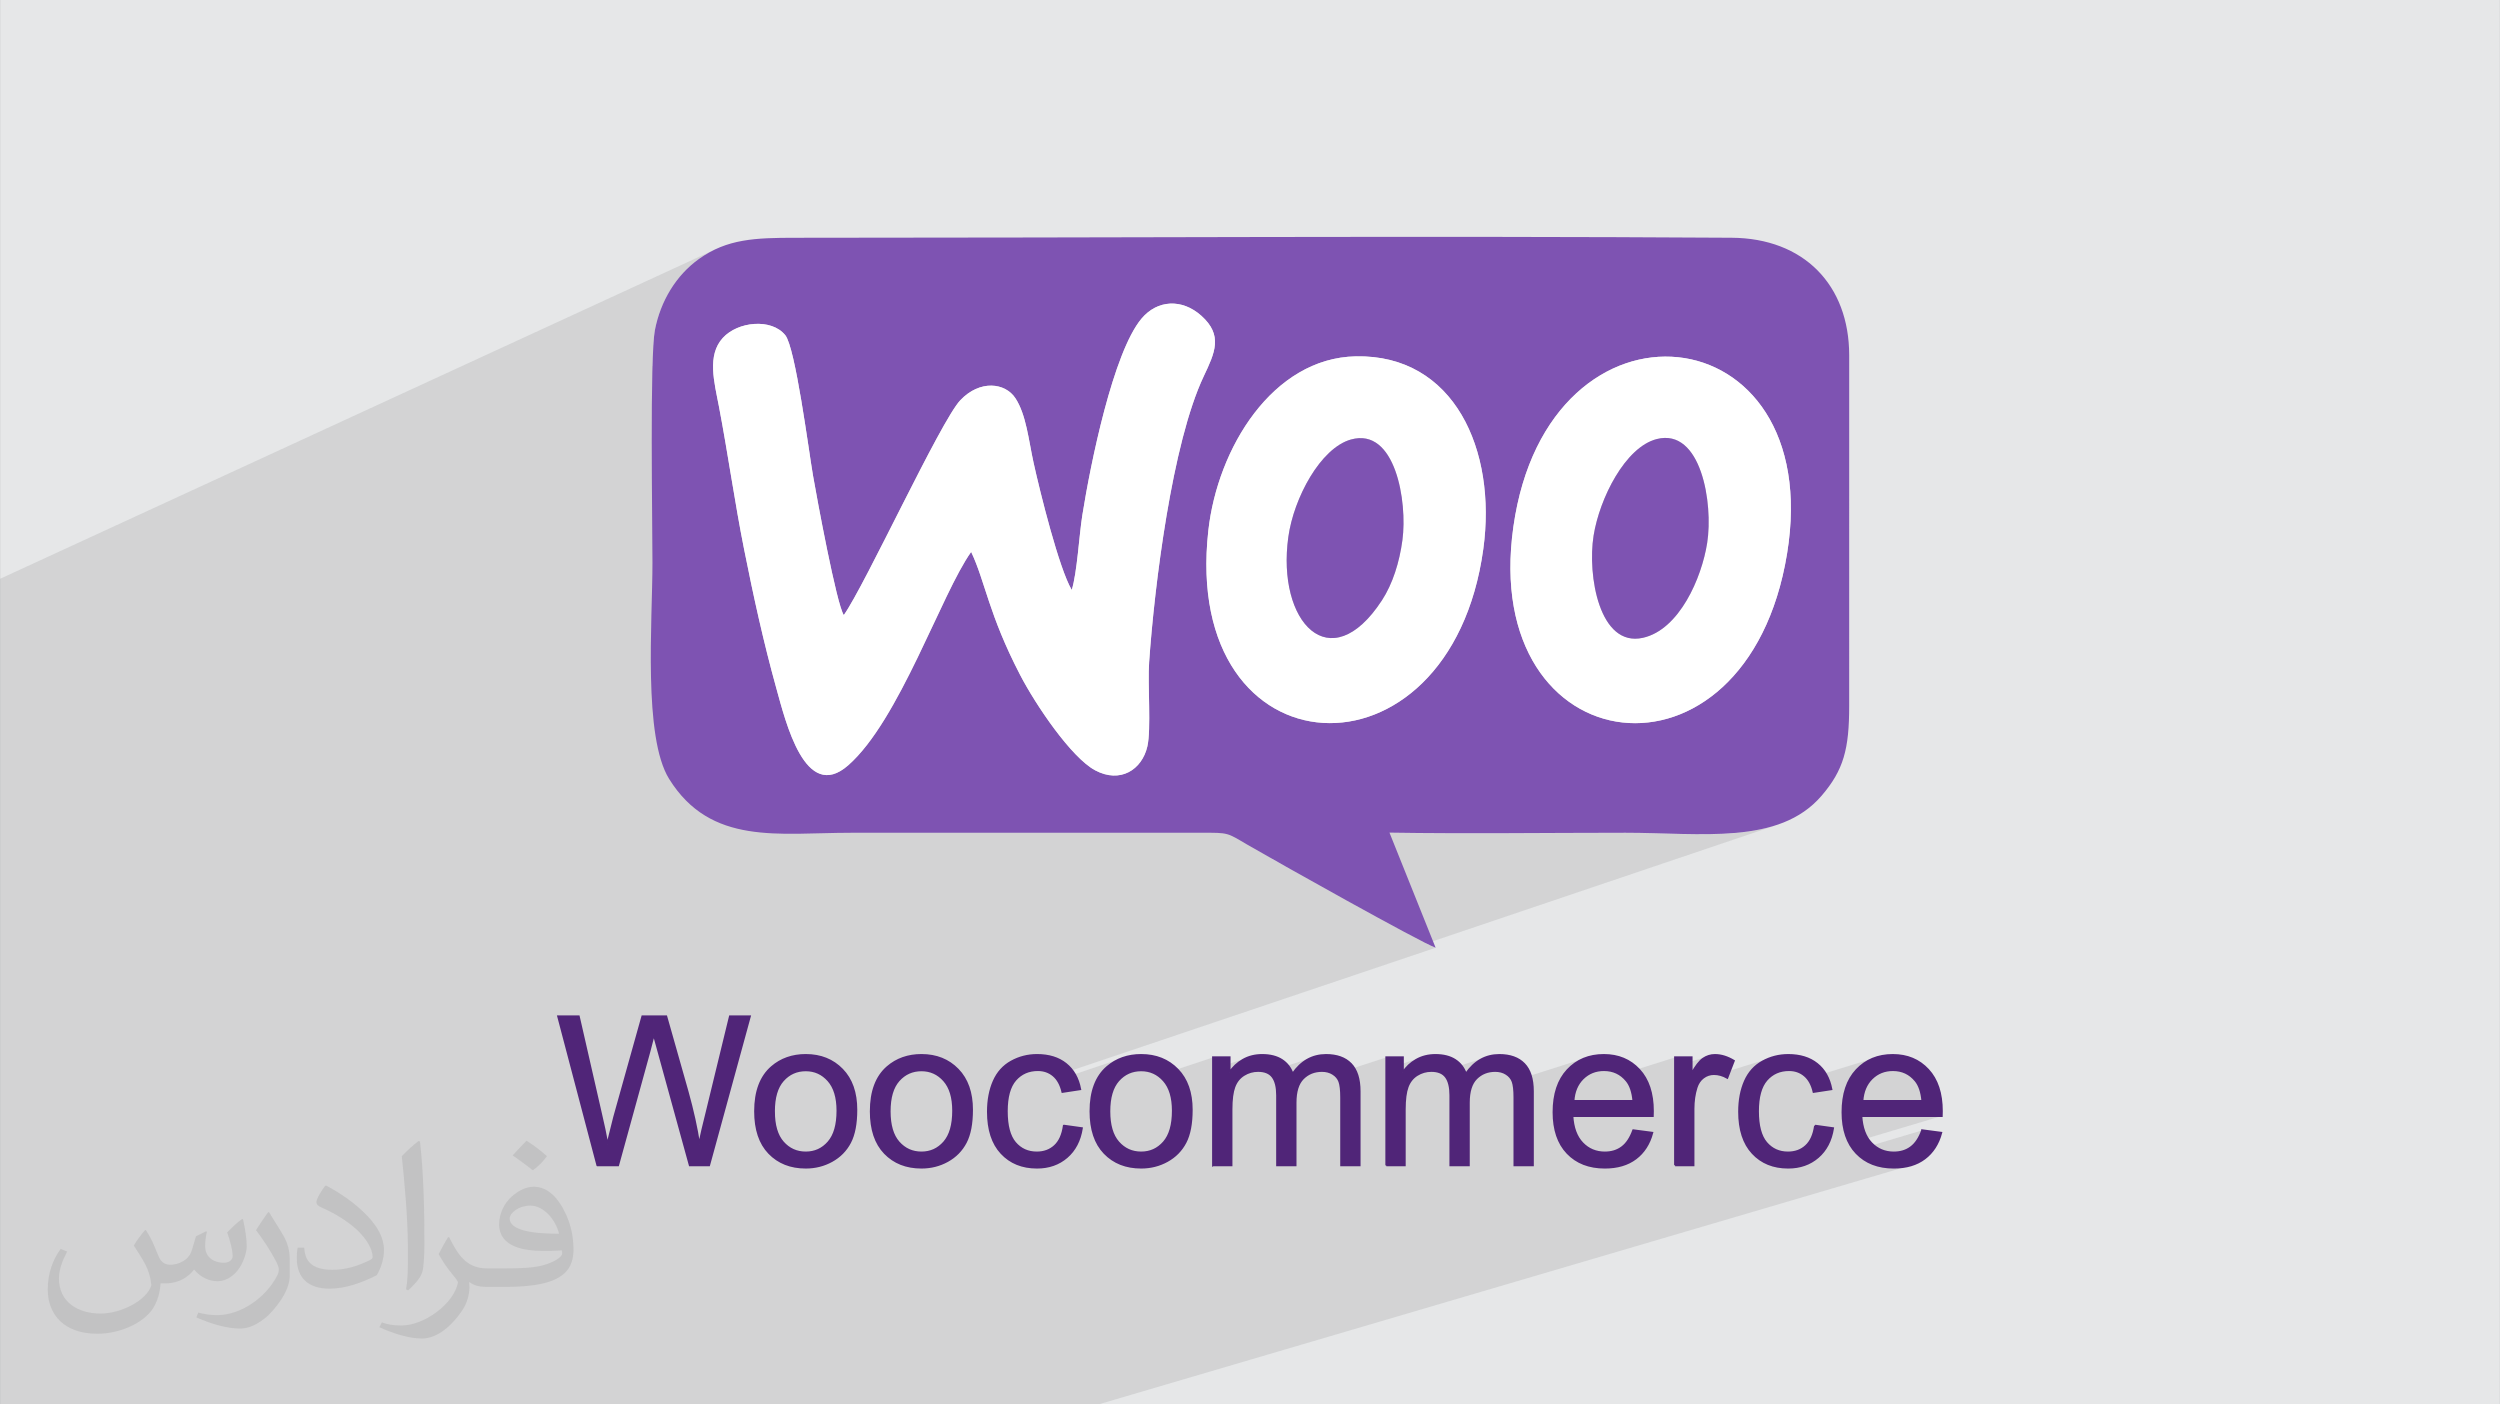 <?xml version="1.0" encoding="UTF-8"?>
<!DOCTYPE svg PUBLIC "-//W3C//DTD SVG 1.0//EN" "http://www.w3.org/TR/2001/REC-SVG-20010904/DTD/svg10.dtd">
<!-- Creator: CorelDRAW -->
<svg xmlns="http://www.w3.org/2000/svg" xml:space="preserve" width="3.708in" height="2.083in" version="1.0" style="shape-rendering:geometricPrecision; text-rendering:geometricPrecision; image-rendering:optimizeQuality; fill-rule:evenodd; clip-rule:evenodd"
viewBox="0 0 3702.73 2080.18"
 xmlns:xlink="http://www.w3.org/1999/xlink"
 xmlns:xodm="http://www.corel.com/coreldraw/odm/2003">
 <rect x="0" y="0" width="3702.73" height="2080.18" fill="#808080" stroke="none"/>
 <defs>
  <style type="text/css">
   <![CDATA[
    .str0 {stroke:#502578;stroke-width:3;stroke-miterlimit:2.613}
    .fil3 {fill:#7E53B2}
    .fil0 {fill:#E6E7E8}
    .fil4 {fill:white}
    .fil5 {fill:#502578;fill-rule:nonzero}
    .fil1 {fill:#2B2A29;fill-opacity:0.102}
    .fil2 {fill:#373435;fill-opacity:0.102}
   ]]>
  </style>
 </defs>
 <g id="Layer_x0020_1">
  <path class="fil0" d="M-0 0l3702.73 0 0 2080.18 -3702.73 0 0 -2080.18z"/>
  <path class="fil1" d="M333.16 2080.18l-6.19 0 -9.38 0 -19.64 0 -45.59 0 -0.42 0 -48.41 0 -1.22 0 -11.34 0 -28.93 0 -23.76 0 -18.5 0 -22.56 0 -4.71 0 -25.23 0 -56.78 0 -5.69 0 -4.8 0 0 -5.22 0 -15.46 0 -7.8 0 -0.49 0 -9.61 0 -9.68 0 -2.05 0 -21.61 0 -9.39 0 -22.22 0 -17.15 0 -18.69 0 -17.59 0 -12.04 0 -17.29 0 -12.71 0 -5.37 0 -24.56 0 -17.41 0 -24.53 0 -2.29 0 -41.45 0 -16.99 0 -1.64 0 -5.48 0 -32.53 0 -13.42 0 -25.99 0 -15.64 0 -12.87 0 -5.78 0 -12.31 0 -4.16 0 -13.87 0 -2.91 0 -0.33 0 -14.18 0 -30.94 0 -12.78 0 -39.19 0 -6.44 0 -1.28 0 -18.07 0 -23.18 0 -0.27 0 -37.14 0 -4.07 0 -10.83 0 -48.25 0 -10.38 0 -23.45 0 -20.16 0 -24.74 0 -34.04 0 -14.37 0 -4.22 0 -6.63 0 -16.77 0 -5.41 0 -0.59 0 -6.01 0 -118.05 0 -55.8 0 -33.7 0 -4.59 0 -47.12 0 -68.94 0 -2.79 1058.78 -487.7 -3.94 1.95 -3.92 2.09 -3.91 2.23 -3.9 2.38 -3.89 2.54 -3.89 2.69 -6.25 4.71 -5.98 5.02 -5.72 5.32 -5.44 5.61 -5.17 5.88 -4.88 6.14 -4.59 6.39 -4.3 6.62 -4 6.85 -3.69 7.06 -3.38 7.25 -3.06 7.43 -2.74 7.6 -2.41 7.76 -2.07 7.91 -1.73 8.04 -0.68 4.32 -0.62 5.45 -0.55 6.5 -0.5 7.49 -0.44 8.41 -0.39 9.25 -0.33 10.02 -0.05 1.75 125.03 -56.14 6.23 -2.37 6.46 -1.84 6.61 -1.29 6.67 -0.72 6.66 -0.14 6.55 0.46 6.37 1.08 6.1 1.72 5.74 2.37 5.31 3.04 4.78 3.73 4.18 4.43 1.42 2.13 1.44 2.86 1.46 3.55 1.48 4.19 1.49 4.79 1.5 5.33 1.51 5.85 1.51 6.31 1.52 6.72 1.51 7.1 1.51 7.42 1.5 7.7 1.49 7.94 1.47 8.13 1.45 8.28 1.43 8.38 1.41 8.44 1.38 8.46 1.35 8.42 1.32 8.35 1.27 8.22 1.24 8.06 1.2 7.85 1.14 7.59 1.1 7.29 1.05 6.94 0.26 1.72 516.36 -221.14 5.61 -1.86 5.73 -1.23 5.83 -0.61 5.89 0.02 5.92 0.65 5.93 1.29 5.9 1.92 5.85 2.57 5.76 3.22 5.64 3.87 5.49 4.52 5.52 5.37 4.54 5.31 3.62 5.28 2.76 5.25 1.96 5.25 1.21 5.27 0.53 5.3 -0.1 5.35 -0.67 5.42 -1.19 5.52 -1.64 5.62 -2.04 5.76 -2.37 5.9 -2.66 6.06 -2.88 6.25 -3.05 6.45 -4.34 9.6 -4.22 10.22 -4.1 10.81 -3.98 11.35 -3.86 11.85 -2.03 6.68 182.9 -75.53 10.12 -4.06 10.39 -3.42 10.65 -2.76 10.91 -2.07 11.16 -1.36 11.4 -0.61 13.43 0.14 12.95 0.96 12.47 1.76 11.98 2.53 11.49 3.27 11.01 3.99 10.52 4.69 10.04 5.35 9.56 5.99 9.07 6.62 8.59 7.21 8.1 7.78 7.61 8.31 7.13 8.83 6.64 9.32 6.16 9.78 5.67 10.22 3.37 6.91 234.1 -93.19 19.35 -5.52 19.49 -3.36 19.47 -1.2 19.3 0.93 18.98 3.05 18.5 5.15 17.88 7.23 17.1 9.29 16.17 11.34 15.08 13.37 13.85 15.37 12.46 17.37 10.92 19.34 9.23 21.3 7.38 23.24 5.38 25.16 3.24 27.07 0.93 28.95 -1.53 30.82 -4.13 32.67 -6.56 33.06 -8.38 30.64 -10.07 28.24 -11.61 25.87 -13 23.51 -14.26 21.17 -15.37 18.86 -16.34 16.56 -17.16 14.29 -17.84 12.03 -18.38 9.8 -18.77 7.59 -594.52 210.87 1.42 0.8 9.12 5.15 9.68 5.45 3.93 2.21 149.21 -52.65 10.88 0.17 10.89 0.15 10.9 0.13 10.9 0.11 10.91 0.09 10.92 0.07 10.92 0.06 10.92 0.05 10.93 0.03 10.93 0.02 10.94 0.01 10.94 0 10.94 -0.01 10.94 -0.02 10.94 -0.02 10.95 -0.04 10.95 -0.04 10.94 -0.04 10.95 -0.05 10.94 -0.05 10.94 -0.05 10.94 -0.06 10.94 -0.05 10.94 -0.05 10.93 -0.05 10.93 -0.04 10.92 -0.04 10.92 -0.03 10.91 -0.03 10.91 -0.02 10.9 -0.02 10.89 -0 10.46 0.05 10.47 0.14 10.48 0.21 10.47 0.26 10.46 0.29 10.43 0.29 10.39 0.28 10.35 0.25 10.29 0.2 10.22 0.13 10.14 0.03 10.05 -0.08 9.95 -0.22 9.84 -0.37 9.72 -0.54 9.59 -0.74 9.45 -0.96 9.3 -1.19 9.13 -1.45 8.96 -1.73 8.77 -2.02 8.59 -2.34 8.38 -2.68 -520.93 176.08 3.02 1.51 4.62 2.22 3.61 1.63 2.52 0.99 -564.85 190.42 1.1 1.03 2.13 2.41 1.51 2.06 96.56 -32.49 -3.11 1.18 -3.03 1.31 -2.97 1.45 -2.89 1.59 -2.82 1.73 -2.75 1.87 -2.68 2 -2.61 2.15 -3 2.76 -2.8 2.94 -2.61 3.11 -2.41 3.29 -2.22 3.48 -2.03 3.65 -1.83 3.83 -0.72 1.76 53.56 -17.91 4.55 -1.18 4.77 -0.71 4.99 -0.24 4.91 0.24 4.7 0.71 4.5 1.19 4.3 1.67 4.09 2.14 2.91 1.96 81.15 -27.01 0 17.34 54.15 -17.95 -3.38 1.23 -3.28 1.45 -3.17 1.68 -3.04 1.84 -2.89 1.99 -2.73 2.14 -2.57 2.28 -2.42 2.43 -2.26 2.57 -2.1 2.72 -1.95 2.85 -24.34 8.04 0 9.21 53.01 -17.47 2.61 -0.85 2.67 -0.66 2.72 -0.47 2.77 -0.28 2.82 -0.09 3.62 0.14 3.36 0.42 3.1 0.71 2.84 0.99 0.01 0.01 69.81 -22.96 -3.32 1.2 -3.23 1.42 -3.14 1.64 -3.05 1.86 -2.96 2.07 -2.87 2.29 -2.78 2.51 -2.7 2.73 -2.61 2.94 -2.52 3.16 -2.43 3.38 -26.96 8.83 0.38 0.76 1.14 2.96 0.83 2.89 56.21 -18.38 3.78 -0.88 3.96 -0.52 4.14 -0.18 2.3 0.07 2.22 0.2 2.15 0.34 2.07 0.48 2 0.61 1.92 0.75 1.85 0.89 1.77 1.03 1.41 0.95 77.72 -25.33 0 16.97 54.15 -17.58 -3.38 1.23 -3.28 1.45 -3.17 1.68 -3.04 1.84 -2.89 1.99 -2.73 2.14 -2.58 2.28 -2.42 2.43 -2.26 2.57 -2.1 2.72 -1.95 2.85 -24.35 7.87 0 9.01 55.62 -17.95 2.67 -0.66 2.72 -0.47 2.77 -0.28 2.82 -0.09 3.62 0.14 3.36 0.42 3.1 0.71 2.15 0.75 70.52 -22.71 -3.32 1.2 -3.23 1.42 -3.14 1.64 -3.05 1.86 -2.96 2.07 -2.87 2.29 -2.78 2.51 -2.7 2.73 -2.61 2.94 -2.52 3.16 -2.43 3.38 -27.04 8.68 0.46 0.92 1.14 2.96 0.73 2.55 56.31 -18.04 3.78 -0.88 3.96 -0.52 4.14 -0.18 2.3 0.07 2.22 0.2 2.15 0.34 2.08 0.48 2 0.61 1.92 0.75 1.85 0.89 1.77 1.03 1.68 1.14 1.54 1.22 1.41 1.31 1.27 1.39 1.13 1.48 0.99 1.56 0.86 1.65 0.53 1.29 112.19 -35.69 -3.51 1.13 -3.41 1.3 -3.31 1.47 -3.22 1.65 -3.12 1.82 -3.02 2 -2.93 2.17 -2.83 2.35 -2.73 2.52 -2.64 2.69 -2.51 2.84 -2.35 2.99 -2.18 3.13 -2.02 3.27 -1.86 3.41 -1.36 2.85 53.06 -16.78 4.19 -0.97 4.38 -0.58 4.56 -0.2 5.02 0.24 4.79 0.74 4.55 1.22 4.31 1.71 4.07 2.21 1.09 0.77 81.54 -25.68 0 13.63 49.91 -15.67 -2.15 0.77 -2.1 0.94 -2.06 1.1 -2.01 1.28 -2 1.53 -2.05 1.89 -2.09 2.26 -2.13 2.63 -2.18 2.98 -2.22 3.35 -2.27 3.71 -2.31 4.07 -24.34 7.6 0 9.2 49.11 -15.31 2.01 -0.59 2.07 -0.42 2.13 -0.26 2.19 -0.08 2.46 0.09 2.46 0.26 1.1 0.19 79.56 -24.77 -4.62 1.67 -4.52 1.97 -4.42 2.28 -4.25 2.56 -3.96 2.87 -3.68 3.17 -3.4 3.48 -3.12 3.78 -2.83 4.08 -2.56 4.38 -2.28 4.68 -0.64 1.51 51.61 -15.98 4.52 -1.14 4.76 -0.69 5 -0.23 3.33 0.13 3.2 0.39 3.07 0.63 2.95 0.89 2.82 1.14 2.7 1.39 2.58 1.65 2.45 1.89 2.32 2.16 2.13 2.41 0 0 103.14 -31.74 -3.5 1.13 -3.41 1.3 -3.31 1.47 -3.22 1.65 -3.12 1.82 -3.02 2 -2.93 2.17 -2.83 2.35 -2.74 2.52 -2.64 2.69 -2.51 2.84 -2.34 2.99 -2.19 3.13 -2.02 3.27 -1.86 3.41 -1.06 2.21 52.76 -16.14 4.19 -0.97 4.38 -0.58 4.56 -0.2 5.02 0.24 4.79 0.74 4.55 1.22 4.31 1.71 4.07 2.21 3.82 2.69 3.59 3.18 3.34 3.66 2 2.68 1.79 2.99 1.59 3.31 1.38 3.62 1.18 3.93 0.97 4.25 0.76 4.57 0.55 4.88 -73.63 22.18 102.13 0 -136.51 40.79 1.23 2.19 2 3.16 2.16 3.03 1.65 2.06 100.66 -29.98 -1.61 4.17 -1.75 3.87 -1.88 3.58 -2.02 3.29 -2.15 2.99 -2.29 2.7 -2.43 2.41 -2.57 2.11 -2.69 1.84 -2.83 1.6 -2.96 1.35 -3.11 1.1 -52.26 15.48 0.43 0.24 3.3 1.6 3.41 1.43 3.52 1.26 3.64 1.1 3.75 0.92 3.86 0.76 3.97 0.59 4.09 0.42 4.2 0.26 4.31 0.08 3.44 -0.05 3.36 -0.16 3.28 -0.26 3.2 -0.37 3.13 -0.48 3.05 -0.58 2.97 -0.68 2.89 -0.79 -1203.66 354.2 -74.1 0 -68.42 0 -1.91 0 -35.99 0 -35.78 0 -55.21 0 -15.1 0 -5.99 0 -12.26 0 -12.35 0 -71.45 0 -53.27 0 -7.76 0 -3.81 0 -7.17 0 -47.9 0 -9.18 0 -8.27 0 -7.17 0 -28.64 0 -22.83 0 -10.06 0 -24.62 0 -6.65 0 -24.69 0 -1.44 0 -10.4 0 -5.41 0 -12.94 0 -7.59 0 -17.03 0 -34.64 0 -1.44 0 -24.61 0 -11.79 0 -46.69 0 -3.06 0 -24.61 0 -38.43 0 -23.09 0 -24.62 0 -23.32 0 -19.66 0 -32.35 0 -8.55 0 -21.78 0 -24.52 0 -12.37 0 -24.14 0 -45.56 0 -3.99 0 -31.97 0 -19.84 0 -14.44 0 -25.04 0 -23.06 0 -24.55 0z"/>
  <path class="fil2" d="M215.96 1821.93c7.07,10.71 11.65,21.01 16.13,32.45 3.33,6.66 5.09,18.93 20.7,18.93 4.57,0 11.13,-1.35 16.95,-4.57 6.55,-3.44 11.54,-8.64 14.15,-16.53l6.24 -21.01 15.19 -7.49 1.04 1.04c-2.08,7.91 -2.59,15.5 -2.59,21.43 0,17.57 15.19,24.23 27.25,24.23 7.07,0 13.42,-3.44 13.42,-9.89 0,-8.32 -3.53,-22.47 -8.12,-35.16 7.07,-7.07 14.15,-14.15 22.26,-19.87l1.25 0.63c3.53,14.98 5.51,29.75 5.51,39.63 0,9.67 -4.27,20.39 -7.8,27.36 -7.28,13.73 -20.18,24.65 -35.78,24.65 -11.85,0 -25.06,-5.93 -34.12,-16.95l-0.52 0c-8.53,10.61 -21.74,20.18 -42.86,20.18l-6.55 0c-1.04,13.94 -4.05,23.81 -8.64,32.66 -12.58,24.54 -49.92,41.92 -85.08,41.92 -48.89,0 -73.43,-28.19 -73.43,-65.73 0,-23.19 7.59,-44.72 19.24,-60.01l9.56 3.95c-7.28,13.94 -12.17,27.04 -12.17,39.94 0,35.16 28.61,51.9 61.58,51.9 30.58,0 68.44,-19.45 75.31,-42.02 -2.59,-24.65 -11.85,-36.19 -26,-58.66 4.27,-7.49 9.78,-14.98 16.64,-22.98l1.25 0 0 0 0 0 -0.01 -0.04zm563.83 -132.3c10.3,6.45 20.39,14.04 30.27,22.78 -5.51,7.8 -12.38,14.88 -20.91,21.12 -9.89,-8.01 -19.76,-14.88 -29.86,-22.16 6.86,-7.7 13.63,-15.08 20.49,-21.74l0 0 0 0 0 0 0 0 0 0 0.01 0zm5.3 96.11c-16.64,0 -30.27,10.92 -30.27,19.03 0,17.38 33.28,22.78 73.12,22.56 -4.99,-20.39 -22.47,-41.61 -42.86,-41.61l0 0.01zm-37.35 92.99c21.64,0 40.57,-0.63 55.02,-4.27 16.13,-4.05 29.75,-12.17 29.75,-17.78 0,-1.46 0,-3.22 -0.52,-4.68 -9.05,0.83 -19.45,0.83 -28.5,0.83 -29.33,0 -51.79,-6.66 -60.64,-23.09 -2.19,-4.57 -3.74,-9.67 -3.74,-15.5 0,-15.92 6.86,-31.41 18.93,-42.13 10.08,-8.84 21.22,-14.35 32.55,-14.35 20.49,0 36.81,16.44 48.26,42.34 6.24,14.15 10.5,30.47 10.5,51.07 0,13.73 -3.74,25.27 -12.27,33.8 -15.92,15.4 -45.24,21.22 -90.17,21.22l-20.39 0 0 0 -5.3 0c-11.13,0 -19.14,-1.98 -25.48,-6.86l-1.04 0c0.31,2.59 0.52,5.09 0.52,7.49 0,10.08 -3.33,22.98 -10.08,33.28 -19.97,29.64 -41.61,42.53 -60.33,42.53 -18.93,0 -42.13,-7.28 -63.03,-16.75l3.74 -7.28c6.76,2.81 16.13,4.68 29.02,4.68 33.8,0 78.21,-32.45 83.72,-64.17 -1.25,-2.59 -3.53,-6.03 -6.76,-9.67 -9.89,-11.75 -16.13,-21.53 -21.95,-31.82 4.99,-9.89 9.56,-17.78 13.83,-24.96l1.77 -0.21c14.46,29.44 27.56,46.28 56.78,46.28l4.57 0 0 0 21.22 0 0 0 0 0 0 0 0 0 0 0 0.04 0zm-146.45 31.1c2.5,-13.52 2.7,-28.7 2.7,-42.86l0 -21.01c0,-39.21 -4.99,-96.2 -9.05,-133.34 7.07,-7.59 16.95,-16.53 24.75,-22.56l2.29 0.63c5.3,46.7 6.55,100.79 6.55,150.81 0,13.11 -0.52,25.9 -1.77,35.26 -0.73,11.85 -7.59,20.8 -22.26,34.53l-3.22 -1.46zm-150.71 -61.89c0.73,18.41 9.78,32.87 41.4,32.87 19.66,0 36.3,-5.09 54.71,-13.83 3.33,-1.46 5.09,-3.44 5.09,-5.09 0,-11.54 -8.84,-26.83 -23.71,-40.77 -14.46,-13.11 -33.6,-24.65 -51.48,-32.35 -6.14,-2.59 -8.12,-5.3 -8.12,-7.91 0,-5.3 7.07,-16.44 12.9,-24.44l1.98 -0.21c20.49,10.71 43.38,26.63 60.33,44.3 15.4,16.33 24.96,32.87 24.96,50.86 0,13.31 -4.05,25.79 -10.61,37.44 -22.47,11.33 -46.39,19.97 -70.1,19.97 -28.81,0 -48.47,-13.52 -48.47,-45.24 0,-3.44 0,-8.73 1.25,-15.61l9.89 0 0 0 0 0 0 0 0 0 0 0 -0.01 0zm-52.11 -52.32l17.89 28.92c6.55,10.71 12.69,22.37 12.69,40.77l0 23.5c0,19.03 -12.17,39.42 -31.82,59.6 -15.4,13.63 -29.02,19.45 -41.61,19.45 -18.72,0 -40.15,-5.82 -64.9,-16.44l2.81 -7.28c7.8,2.08 16.84,3.84 27.98,3.84 35.58,-0.21 71.97,-26.21 88.61,-57.93 1.98,-3.64 2.7,-7.07 2.7,-9.47 0,-3.64 -1.98,-7.7 -3.53,-11.33 -9.05,-17.05 -19.14,-32.66 -30.27,-47.12 5.82,-9.16 11.65,-17.99 17.99,-26.73l1.46 0.21 0 0 0 0 0 0 0 0 0 0 -0.01 0z"/>
  <g id="_2640154508768">
   <g>
    <path class="fil3" d="M2646.88 819.85c-59.69,365.62 -455.61,314.92 -405.42,-39.56 51.58,-364.22 463.9,-318.71 405.42,39.56zm-449.93 -6.83c-49.37,359.4 -447.9,336.88 -407.32,-27.13 13.63,-122.28 95.34,-255.55 218.28,-258.07 145.87,-2.99 209.17,138.65 189.04,285.19zm-758.6 4.49c-44.12,61.76 -106.35,249.73 -182.22,316.16 -63.61,55.69 -92.54,-64.47 -106.47,-114.6 -18.83,-67.74 -33.63,-135.34 -47.59,-205.27 -13.98,-70.03 -23.87,-141.3 -37.33,-211.88 -6.88,-36.02 -17.93,-75.36 5.76,-101.4 22.1,-24.28 72.02,-29.52 92.56,-3.98 15.01,18.67 34.46,169.77 41.11,208.18 5.69,32.9 34.78,190.05 45.55,206.35 31.68,-44.77 143.38,-287.54 172.58,-318.26 29.15,-30.67 66.43,-25.94 81.51,-3.13 16.16,24.44 19.68,62.59 27.02,95.81 9.71,43.95 37.77,156.88 56.54,188.35 8.01,-26.09 10.83,-80.32 15.68,-110.86 12.07,-75.98 45.66,-241.14 87.7,-291.13 23.29,-27.69 59.78,-29.94 88.61,-4.07 32.15,28.84 20.13,54.39 3.55,89.35 -46.94,98.98 -73.06,310.45 -80.94,423.6 -2.32,33.32 3.24,99.48 -2.64,124.9 -8.01,34.63 -40.31,55.25 -77.41,35.32 -35.25,-18.94 -87.69,-96.24 -111.18,-141.49 -46.56,-89.7 -51.48,-137.97 -72.38,-181.93zm619.62 415.8c116.01,1.86 233.45,0.17 349.61,0.17 111.45,0 227.24,18.75 290.39,-54.8 32.67,-38.05 40.98,-69.27 40.9,-133.4l0.03 -519.17c-0.11,-104.11 -67.28,-173.26 -174.13,-173.96 -459.14,-3.02 -926.42,0.07 -1386.78,0.04 -59.68,-0 -101.18,1.64 -142.67,31.24 -33.99,24.25 -57.07,62.4 -65.4,105.58 -7.67,39.77 -3.63,284.51 -3.63,344.51 0,87.06 -14,258.07 24.72,320.26 61.72,99.12 162.51,79.7 268.95,79.7l519.17 -0.01c41.19,-0.13 37.85,-0.16 67.72,17.3 40.9,23.9 258.57,145.88 279.45,152.97l-68.34 -170.43z"/>
    <path class="fil4" d="M1438.35 817.51c20.91,43.95 25.82,92.22 72.38,181.93 23.49,45.25 75.92,122.56 111.18,141.49 37.11,19.93 69.41,-0.68 77.41,-35.32 5.88,-25.41 0.32,-91.57 2.64,-124.9 7.88,-113.15 34,-324.62 80.94,-423.6 16.58,-34.97 28.6,-60.51 -3.55,-89.35 -28.83,-25.87 -65.32,-23.62 -88.61,4.07 -42.05,50 -75.63,215.15 -87.7,291.13 -4.85,30.54 -7.68,84.77 -15.68,110.86 -18.78,-31.47 -46.84,-144.4 -56.54,-188.35 -7.34,-33.21 -10.86,-71.37 -27.02,-95.81 -15.08,-22.81 -52.36,-27.54 -81.51,3.13 -29.2,30.72 -140.9,273.49 -172.58,318.26 -10.77,-16.31 -39.86,-173.45 -45.55,-206.35 -6.64,-38.41 -26.09,-189.51 -41.11,-208.18 -20.54,-25.54 -70.46,-20.3 -92.56,3.98 -23.69,26.04 -12.64,65.38 -5.76,101.4 13.47,70.58 23.35,141.85 37.33,211.88 13.97,69.93 28.77,137.54 47.59,205.27 13.94,50.14 42.86,170.29 106.47,114.6 75.87,-66.43 138.1,-254.39 182.22,-316.16z"/>
    <path class="fil4" d="M2453.92 650.31c65.64,-16.62 83.79,95.27 74.6,153.92 -8.15,52 -41.29,128.37 -95.12,140.47 -64.74,14.55 -82.47,-92.87 -73.09,-151.43 8.84,-55.2 46.97,-131.14 93.61,-142.96zm192.96 169.55c58.49,-358.27 -353.84,-403.78 -405.42,-39.56 -50.19,354.48 345.73,405.18 405.42,39.56z"/>
    <path class="fil4" d="M2000.82 651.01c65.94,-18.63 83.92,92.12 76.32,148.93 -4.39,32.77 -14.42,64.86 -30.42,89.36 -76.64,117.39 -156.19,32.1 -138.56,-94.1 8.04,-57.6 47.53,-131.44 92.67,-144.2zm196.14 162.02c20.13,-146.55 -43.17,-288.18 -189.04,-285.19 -122.94,2.52 -204.65,135.78 -218.28,258.07 -40.58,364.01 357.95,386.53 407.32,27.13z"/>
    <path class="fil3" d="M2453.92 650.31c-46.64,11.81 -84.77,87.75 -93.61,142.96 -9.38,58.56 8.35,165.98 73.09,151.43 53.83,-12.1 86.98,-88.48 95.12,-140.47 9.19,-58.65 -8.96,-170.54 -74.6,-153.92z"/>
    <path class="fil3" d="M2000.82 651.01c-45.13,12.76 -84.62,86.6 -92.67,144.2 -17.63,126.2 61.92,211.49 138.56,94.1 16,-24.51 26.04,-56.6 30.42,-89.36 7.6,-56.81 -10.37,-167.56 -76.32,-148.93z"/>
   </g>
   <path class="fil5 str0" d="M884.79 1725.97l-58.08 -220.51 30.3 0 33.06 144.6c3.59,15.14 6.78,30.18 9.5,45.07 5.8,-23.51 9.19,-37.06 10.17,-40.65l41.7 -149.01 35.17 0 31.64 111.64c7.75,27.72 13.5,53.74 17.2,78.02 2.92,-13.91 6.67,-29.88 11.24,-47.89l34.45 -141.77 29.32 0 -60.38 220.51 -28.4 0 -46.26 -168c-3.9,-14.07 -6.27,-22.69 -7.14,-25.87 -2.52,10.06 -4.77,18.68 -6.72,25.82l-46.27 168.05 -30.5 0zm233.64 -79.92c0,-29.51 8.22,-51.38 24.7,-65.6 13.71,-11.81 30.5,-17.71 50.27,-17.71 21.93,0 39.9,7.19 53.87,21.56 13.92,14.32 20.9,34.18 20.9,59.49 0,20.53 -3.08,36.65 -9.24,48.4 -6.16,11.75 -15.15,20.89 -26.96,27.41 -11.76,6.52 -24.65,9.75 -38.56,9.75 -22.38,0 -40.46,-7.13 -54.27,-21.46 -13.81,-14.32 -20.7,-34.95 -20.7,-61.85zm27.73 0.05c0,20.43 4.47,35.73 13.4,45.84 8.99,10.17 20.23,15.24 33.83,15.24 13.46,0 24.65,-5.08 33.63,-15.3 8.94,-10.21 13.4,-25.77 13.4,-46.66 0,-19.71 -4.52,-34.65 -13.5,-44.76 -8.99,-10.16 -20.18,-15.24 -33.54,-15.24 -13.61,0 -24.85,5.03 -33.83,15.14 -8.94,10.11 -13.4,25.36 -13.4,45.73zm143.63 -0.05c0,-29.51 8.22,-51.38 24.69,-65.6 13.72,-11.81 30.51,-17.71 50.27,-17.71 21.93,0 39.9,7.19 53.86,21.56 13.92,14.32 20.9,34.18 20.9,59.49 0,20.53 -3.08,36.65 -9.24,48.4 -6.16,11.75 -15.15,20.89 -26.96,27.41 -11.76,6.52 -24.65,9.75 -38.56,9.75 -22.39,0 -40.46,-7.13 -54.28,-21.46 -13.81,-14.32 -20.69,-34.95 -20.69,-61.85zm27.73 0.05c0,20.43 4.47,35.73 13.4,45.84 8.99,10.17 20.23,15.24 33.84,15.24 13.45,0 24.65,-5.08 33.63,-15.3 8.93,-10.21 13.4,-25.77 13.4,-46.66 0,-19.71 -4.52,-34.65 -13.5,-44.76 -8.99,-10.16 -20.18,-15.24 -33.53,-15.24 -13.61,0 -24.85,5.03 -33.84,15.14 -8.94,10.11 -13.4,25.36 -13.4,45.73zm258.23 21.35l26.5 3.7c-2.92,18.22 -10.32,32.44 -22.28,42.76 -11.97,10.32 -26.7,15.45 -44.11,15.45 -21.83,0 -39.39,-7.13 -52.64,-21.4 -13.3,-14.27 -19.92,-34.7 -19.92,-61.29 0,-17.25 2.87,-32.29 8.57,-45.22 5.7,-12.88 14.38,-22.58 26.09,-29 11.66,-6.47 24.34,-9.7 38.1,-9.7 17.31,0 31.53,4.36 42.51,13.14 11.05,8.78 18.13,21.25 21.21,37.37l-26.19 4c-2.52,-10.73 -6.93,-18.79 -13.35,-24.23 -6.37,-5.39 -14.07,-8.11 -23.11,-8.11 -13.66,0 -24.75,4.87 -33.33,14.63 -8.52,9.8 -12.78,25.21 -12.78,46.35 0,21.46 4.11,37.01 12.32,46.71 8.27,9.7 19,14.58 32.2,14.58 10.68,0 19.56,-3.23 26.65,-9.75 7.13,-6.47 11.65,-16.47 13.55,-29.97zm39.44 -21.4c0,-29.51 8.22,-51.38 24.7,-65.6 13.71,-11.81 30.5,-17.71 50.27,-17.71 21.93,0 39.9,7.19 53.87,21.56 13.92,14.32 20.9,34.18 20.9,59.49 0,20.53 -3.08,36.65 -9.24,48.4 -6.16,11.75 -15.15,20.89 -26.96,27.41 -11.76,6.52 -24.65,9.75 -38.56,9.75 -22.39,0 -40.46,-7.13 -54.27,-21.46 -13.81,-14.32 -20.7,-34.95 -20.7,-61.85zm27.73 0.05c0,20.43 4.47,35.73 13.4,45.84 8.99,10.17 20.23,15.24 33.84,15.24 13.45,0 24.65,-5.08 33.63,-15.3 8.94,-10.21 13.4,-25.77 13.4,-46.66 0,-19.71 -4.52,-34.65 -13.5,-44.76 -8.99,-10.16 -20.18,-15.24 -33.53,-15.24 -13.61,0 -24.85,5.03 -33.84,15.14 -8.93,10.11 -13.4,25.36 -13.4,45.73zm153.79 79.87l0 -159.84 24.34 0 0 22.58c4.98,-7.8 11.66,-14.12 19.97,-18.84 8.32,-4.77 17.77,-7.13 28.4,-7.13 11.81,0 21.52,2.46 29.07,7.34 7.55,4.93 12.89,11.76 15.97,20.58 12.74,-18.63 29.22,-27.92 49.55,-27.92 15.92,0 28.19,4.36 36.72,13.14 8.57,8.78 12.89,22.27 12.89,40.5l0 109.59 -27.11 0 0 -100.61c0,-10.78 -0.92,-18.58 -2.67,-23.35 -1.75,-4.78 -4.93,-8.57 -9.6,-11.5 -4.62,-2.92 -10.06,-4.36 -16.28,-4.36 -11.29,0 -20.64,3.75 -28.09,11.19 -7.45,7.5 -11.14,19.46 -11.14,35.88l0 92.75 -27.11 0 0 -103.74c0,-12.01 -2.21,-21.04 -6.62,-27.05 -4.41,-6.01 -11.66,-9.04 -21.67,-9.04 -7.6,0 -14.64,2 -21.1,6.01 -6.47,4.01 -11.15,9.86 -14.07,17.6 -2.87,7.7 -4.31,18.84 -4.31,33.37l0 82.85 -27.12 0zm256.64 0l0 -159.84 24.35 0 0 22.58c4.97,-7.8 11.65,-14.12 19.97,-18.84 8.32,-4.77 17.76,-7.13 28.39,-7.13 11.81,0 21.51,2.46 29.06,7.34 7.55,4.93 12.89,11.76 15.97,20.58 12.73,-18.63 29.22,-27.92 49.55,-27.92 15.92,0 28.19,4.36 36.72,13.14 8.57,8.78 12.89,22.27 12.89,40.5l0 109.59 -27.11 0 0 -100.61c0,-10.78 -0.92,-18.58 -2.67,-23.35 -1.75,-4.78 -4.93,-8.57 -9.6,-11.5 -4.62,-2.92 -10.06,-4.36 -16.28,-4.36 -11.29,0 -20.64,3.75 -28.09,11.19 -7.45,7.5 -11.14,19.46 -11.14,35.88l0 92.75 -27.12 0 0 -103.74c0,-12.01 -2.21,-21.04 -6.62,-27.05 -4.41,-6.01 -11.66,-9.04 -21.67,-9.04 -7.6,0 -14.63,2 -21.1,6.01 -6.47,4.01 -11.14,9.86 -14.07,17.6 -2.87,7.7 -4.31,18.84 -4.31,33.37l0 82.85 -27.12 0zm365.71 -51.74l28.04 3.7c-4.37,16.27 -12.53,28.95 -24.44,37.93 -11.92,8.99 -27.12,13.5 -45.65,13.5 -23.32,0 -41.8,-7.19 -55.46,-21.55 -13.66,-14.32 -20.49,-34.5 -20.49,-60.42 0,-26.79 6.88,-47.63 20.69,-62.42 13.81,-14.84 31.74,-22.23 53.76,-22.23 21.31,0 38.72,7.24 52.22,21.77 13.5,14.53 20.28,34.95 20.28,61.29 0,1.59 -0.05,4 -0.15,7.19l-119.08 0c1.03,17.5 5.96,30.95 14.89,40.24 8.88,9.29 20.02,13.96 33.33,13.96 9.91,0 18.38,-2.61 25.36,-7.85 7.04,-5.23 12.58,-13.6 16.69,-25.1zm-88.73 -43.43l89.04 0c-1.18,-13.45 -4.62,-23.51 -10.22,-30.23 -8.58,-10.42 -19.77,-15.65 -33.48,-15.65 -12.43,0 -22.85,4.16 -31.32,12.47 -8.42,8.32 -13.09,19.45 -14.01,33.41zm150.71 95.17l0 -159.84 24.34 0 0 24.48c6.22,-11.35 11.97,-18.84 17.25,-22.43 5.29,-3.64 11.09,-5.44 17.41,-5.44 9.14,0 18.43,2.88 27.88,8.57l-9.65 24.99c-6.58,-3.7 -13.15,-5.54 -19.72,-5.54 -5.91,0 -11.19,1.8 -15.87,5.34 -4.67,3.54 -8.02,8.47 -10.01,14.78 -3.03,9.6 -4.52,20.12 -4.52,31.57l0 83.52 -27.11 0zm207.35 -58.52l26.5 3.7c-2.93,18.22 -10.32,32.44 -22.29,42.76 -11.97,10.32 -26.7,15.45 -44.11,15.45 -21.82,0 -39.39,-7.13 -52.63,-21.4 -13.3,-14.27 -19.92,-34.7 -19.92,-61.29 0,-17.25 2.87,-32.29 8.57,-45.22 5.7,-12.88 14.38,-22.58 26.08,-29 11.66,-6.47 24.34,-9.7 38.1,-9.7 17.31,0 31.53,4.36 42.52,13.14 11.04,8.78 18.13,21.25 21.21,37.37l-26.19 4c-2.51,-10.73 -6.93,-18.79 -13.35,-24.23 -6.37,-5.39 -14.07,-8.11 -23.1,-8.11 -13.66,0 -24.75,4.87 -33.33,14.63 -8.52,9.8 -12.78,25.21 -12.78,46.35 0,21.46 4.11,37.01 12.32,46.71 8.27,9.7 19,14.58 32.2,14.58 10.68,0 19.56,-3.23 26.65,-9.75 7.14,-6.47 11.66,-16.47 13.56,-29.97zm158.67 6.78l28.04 3.7c-4.37,16.27 -12.53,28.95 -24.44,37.93 -11.92,8.99 -27.12,13.5 -45.65,13.5 -23.31,0 -41.79,-7.19 -55.46,-21.55 -13.66,-14.32 -20.49,-34.5 -20.49,-60.42 0,-26.79 6.88,-47.63 20.69,-62.42 13.82,-14.84 31.74,-22.23 53.77,-22.23 21.31,0 38.72,7.24 52.22,21.77 13.5,14.53 20.28,34.95 20.28,61.29 0,1.59 -0.05,4 -0.15,7.19l-119.08 0c1.03,17.5 5.96,30.95 14.89,40.24 8.88,9.29 20.02,13.96 33.32,13.96 9.91,0 18.39,-2.61 25.37,-7.85 7.04,-5.23 12.58,-13.6 16.69,-25.1zm-88.74 -43.43l89.04 0c-1.18,-13.45 -4.62,-23.51 -10.22,-30.23 -8.58,-10.42 -19.77,-15.65 -33.48,-15.65 -12.42,0 -22.85,4.16 -31.32,12.47 -8.42,8.32 -13.09,19.45 -14.02,33.41z"/>
  </g>
 </g>
</svg>
